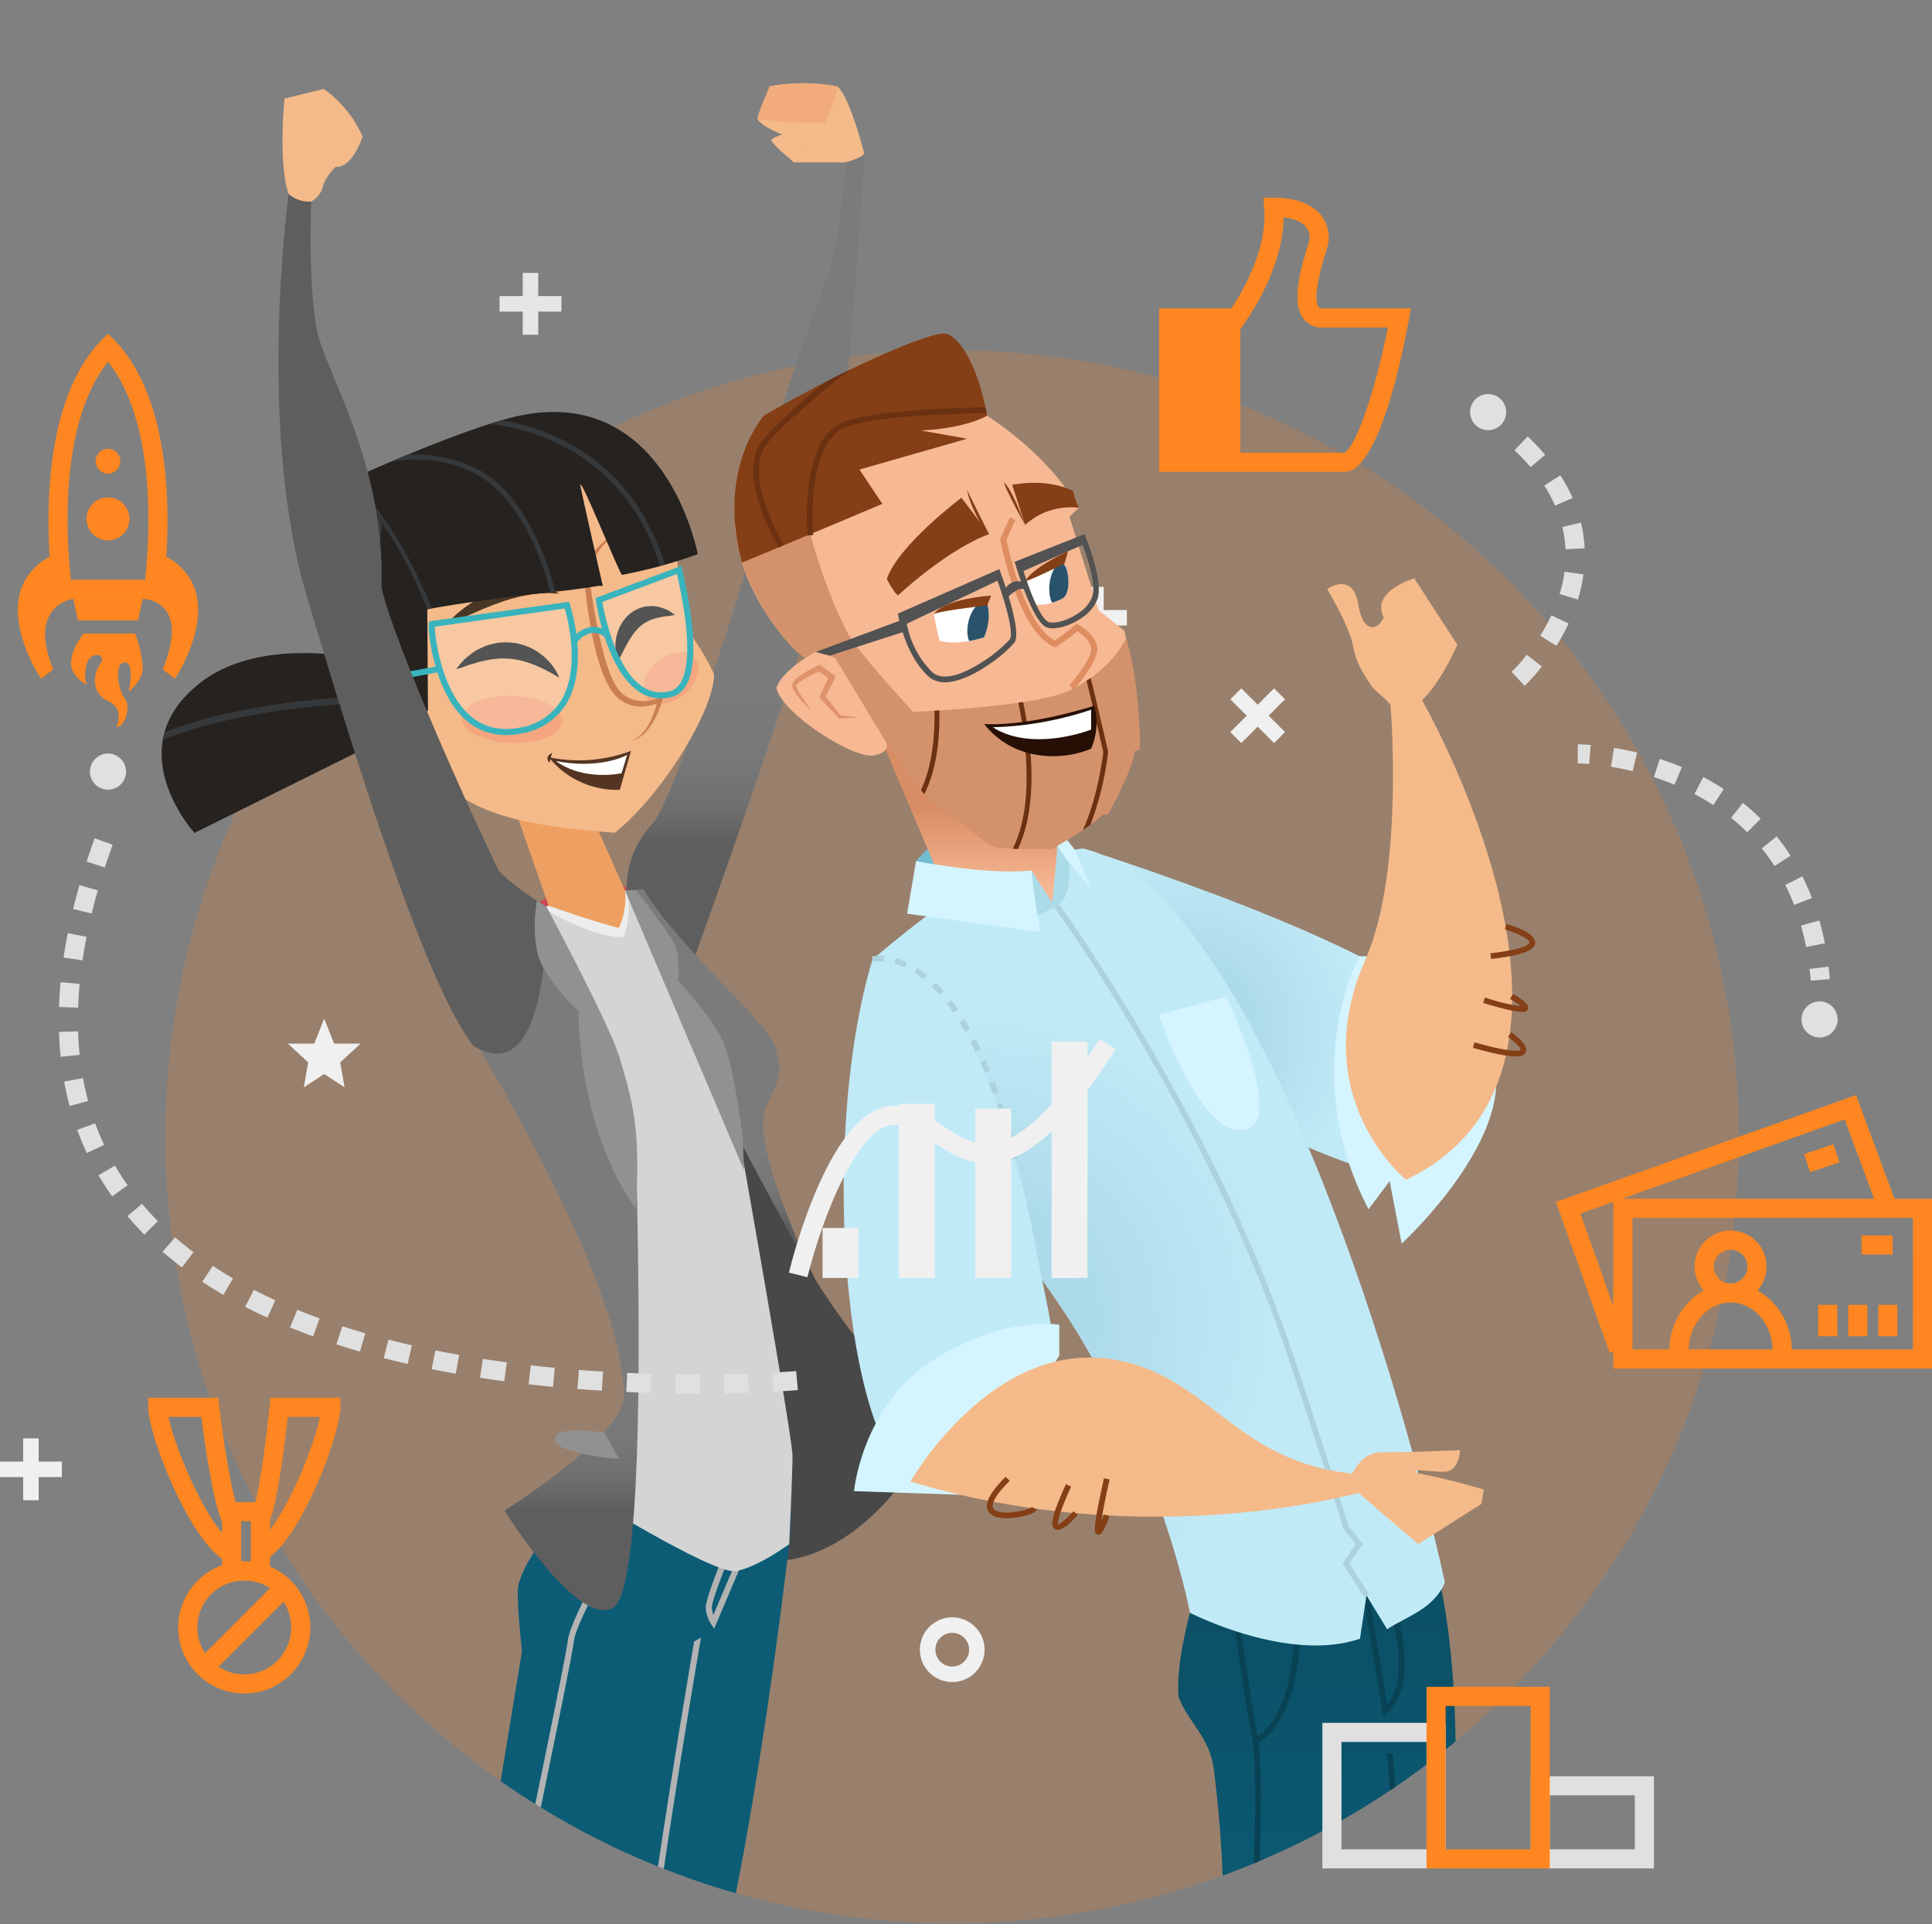 <?xml version="1.0" encoding="UTF-8"?>
<svg xmlns="http://www.w3.org/2000/svg" xmlns:xlink="http://www.w3.org/1999/xlink" width="731.26" height="728.33" viewBox="0 0 731.26 728.33">
  <rect x="0" y="0" width="731.26" height="728.33" fill="#808080" stroke="none"/>
  <defs>
    <clipPath id="c">
      <path fill="none" d="M439.745 163.5c1.852-28.151 1.246-137.718-120.918-134.566-140.132 3.619-184.554-14.289-214.152 33.22-25.826 41.455-62.325 266.856 5.225 334.8A297.838 297.838 0 1 0 439.745 163.5z" transform="translate(-71.349 -28.504)"></path>
    </clipPath>
    <linearGradient id="a" x1="-66.53" x2="-66.53" y1=".86" y2=".67" gradientUnits="objectBoundingBox">
      <stop offset="0" stop-color="#5e5e5e"></stop>
      <stop offset=".04" stop-color="#616161"></stop>
      <stop offset=".27" stop-color="#707070"></stop>
      <stop offset=".55" stop-color="#787878"></stop>
      <stop offset="1" stop-color="#7b7b7b"></stop>
    </linearGradient>
    <linearGradient id="d" x1="-45.94" x2="-46.14" y1=".83" y2=".34" gradientUnits="objectBoundingBox">
      <stop offset="0" stop-color="#0c5c76"></stop>
      <stop offset="1" stop-color="#004459"></stop>
    </linearGradient>
    <linearGradient id="e" x1="-22.71" x2="-22.99" y1=".68" y2=".15" gradientUnits="objectBoundingBox">
      <stop offset="0" stop-color="#0c5c76"></stop>
      <stop offset="1" stop-color="#00465c"></stop>
    </linearGradient>
    <linearGradient id="f" x1="-83.68" x2="-83.68" y1=".86" y2=".67" xlink:href="#a"></linearGradient>
    <linearGradient id="g" x1="-81.02" x2="-81.02" y1=".86" y2=".67" xlink:href="#a"></linearGradient>
    <linearGradient id="h" x1="41.68" x2="41.68" y1="14.19" y2="13.63" gradientUnits="objectBoundingBox">
      <stop offset="0" stop-color="#f5ba89"></stop>
      <stop offset="1" stop-color="#eda061"></stop>
    </linearGradient>
    <linearGradient id="i" x1="-56.26" x2="-56.97" y1=".39" y2="1.02" xlink:href="#a"></linearGradient>
    <linearGradient id="j" x1="-218.44" x2="-218.46" y1=".76" y2=".19" gradientUnits="objectBoundingBox">
      <stop offset="0" stop-color="#f5ba89"></stop>
      <stop offset="1" stop-color="#ffca9e"></stop>
    </linearGradient>
    <radialGradient id="b" cx=".25" cy=".55" r=".54" gradientTransform="matrix(.836 0 0 1 .082 0)">
      <stop offset="0" stop-color="#a8d7e6"></stop>
      <stop offset=".4" stop-color="#aedbea"></stop>
      <stop offset=".94" stop-color="#bfe8f5"></stop>
      <stop offset="1" stop-color="#c1eaf7"></stop>
    </radialGradient>
    <linearGradient id="k" x1=".5" x2=".5" y1=".38" y2="-.01" gradientUnits="objectBoundingBox">
      <stop offset="0" stop-color="#0c5c76"></stop>
      <stop offset="1" stop-color="#0a4c61"></stop>
    </linearGradient>
    <radialGradient id="l" cx=".27" cy=".58" r=".38" gradientTransform="matrix(1.393 0 0 1 -.196 0)" xlink:href="#b"></radialGradient>
    <linearGradient id="m" x1=".5" x2=".5" y1=".88" y2=".57" gradientUnits="objectBoundingBox">
      <stop offset="0" stop-color="#f7b894"></stop>
      <stop offset="1" stop-color="#d98d64"></stop>
    </linearGradient>
    <clipPath id="n">
      <path fill="#fff" d="M269.912 155.03s-14.5-.223-19.827 3.724a82.527 82.527 0 0 0 2.107 10.146s5.655 2.2 16.8-1.233a22.21 22.21 0 0 0 1.828-7.981c-.187-5.252-.908-4.656-.908-4.656z" transform="translate(-250.085 -155.01)"></path>
    </clipPath>
    <clipPath id="o">
      <path fill="none" d="M282.994 146.334l-13.83 7.134s2.75 6.833 3.809 8.9a20.454 20.454 0 0 0 10.717-2.651s2.16-1.456 1.839-6.952c-.32-5.73-2.535-6.431-2.535-6.431z" transform="translate(-269.164 -146.334)"></path>
    </clipPath>
    <linearGradient id="p" x1="-100.29" x2="-100.29" y1="44.47" y2="44.89" gradientUnits="objectBoundingBox">
      <stop offset="0" stop-color="#d4926c"></stop>
      <stop offset="1" stop-color="#853f16"></stop>
    </linearGradient>
  </defs>
  <path fill="#e6e6e6" d="M212.498 112.084h-8.78v-8.774h-5.863v8.774h-8.776v5.865h8.776v8.78h5.863v-8.78h8.78z"></path>
  <path fill="#ff8620" d="M62.599 430.352a297.776 297.776 0 1 0 68.31-189.806 297.769 297.769 0 0 0-68.31 189.806z" opacity=".2"></path>
  <path fill="none" d="M360.08 132.318a296.648 296.648 0 0 0-137.542 33.6c-.717-3.932-1.211-6.724-1.211-6.9 0-.635.96-7.988 1.408-8.143s-16.58-19.965-16.58-19.965l-8.625-4.633-.641-2.875-23.639-1.117s.641-.162-2.3-1.119c-10.29 6.073-24.688 36.1-25.2 36.578s1.343 6.867 1.343 6.867L140 179.788l2.27-.964-1.7 25.226c-2.289-.044-5.66.21-6.737 2.008-1.435 4.725-.591 26.036-.351 26.756a15.525 15.525 0 0 0 2.488 1.14 296.753 296.753 0 0 0-73.766 190.61 271.787 271.787 0 0 0-10.431 41.811c-.009.053-.02.1-.028.15a304.213 304.213 0 0 0-1.631 10.808c.164.937.385 1.867.591 2.8-2.478 1.193-3.9 1.977-3.9 1.977l8.516 15.77h2.593a745.532 745.532 0 0 0 12.852 17.423 37.269 37.269 0 0 0-1.414 1.451l1.431 1.281c.023-.028.445-.48 1.161-1.188 1.62 2.12 3.3 4.29 5.019 6.461.021.069.041.132.064.194a16.738 16.738 0 0 0-1.288 1.749l1.643.988c.007-.011.153-.224.365-.517 48.692 144.055 198.04 228.338 346.527 195.56s248.474-172.1 232-323.268-144.136-265.675-296.193-265.696z"></path>
  <path fill="#e0e0e0" d="M692.381 391.664a6.83 6.83 0 1 0-9.435-2.072 6.83 6.83 0 0 0 9.435 2.072zm-125.439-229.91a6.83 6.83 0 1 0-9.435-2.072 6.83 6.83 0 0 0 9.435 2.072zm34.555 127.469c-2.7-.221-4.282-.226-4.3-.226v-7.229c.074 0 1.862 0 4.883.251zm82.117 69.263a102.65 102.65 0 0 0-1.929-8.088l6.954-1.971a108.882 108.882 0 0 1 2.07 8.665zm-4.546-15.943c-1-2.6-2.125-5.137-3.339-7.55l6.456-3.251a91.815 91.815 0 0 1 3.629 8.2zm-7.42-14.7a76.392 76.392 0 0 0-4.813-6.666l5.623-4.543a83.919 83.919 0 0 1 5.272 7.3zm-10.321-12.77a78.09 78.09 0 0 0-6.14-5.485l4.525-5.637a84.94 84.94 0 0 1 6.712 6zm-12.828-10.321a88.487 88.487 0 0 0-7.157-4.173l3.35-6.407a95.851 95.851 0 0 1 7.739 4.514zm-14.685-7.692a102.506 102.506 0 0 0-7.819-2.882l2.227-6.878c2.845.921 5.662 1.959 8.369 3.085zm-15.86-5.148c-2.7-.652-5.457-1.211-8.2-1.661l1.172-7.134a120.66 120.66 0 0 1 8.722 1.767zm67.416 79.325q-.188-2.265-.45-4.449l7.18-.854q.272 2.31.475 4.707zM42.514 285.464a6.831 6.831 0 1 1-8.27 4.99 6.831 6.831 0 0 1 8.27-4.99z"></path>
  <path fill="#f0f0f0" d="M360.417 636.738a12.243 12.243 0 1 1 12.245-12.244 12.243 12.243 0 0 1-12.245 12.244zm0-18.623a6.379 6.379 0 1 0 6.382 6.38 6.379 6.379 0 0 0-6.382-6.38zm-337-64.834h-8.778v-8.776H8.776v8.776H0v5.865h8.776v8.778h5.863v-8.778h8.778zm462.969-276.152l-6.208-6.208 6.2-6.2-4.146-4.146-6.2 6.2-6.2-6.2-4.148 4.146 6.206 6.206-6.21 6.206 4.148 4.146 6.208-6.206 6.206 6.206zm-59.859-46.214h-8.778v-8.774h-5.865v8.774h-8.774v5.866h8.774v8.778h5.865v-8.778h8.778z"></path>
  <path fill="#ff8620" d="M40.874 136.922c18.507 23.242 15.794 66.642 14.05 82.557h-28.1c-1.745-15.92-4.458-59.32 14.05-82.557zm0-10.518c-32.261 28.916-20.4 100.3-20.4 100.3h40.807s11.854-71.383-20.407-100.3z"></path>
  <path fill="#ff8620" d="M15.533 256.976s-22.564-33.452 4.684-47c5.519 13.565 7.5 16.728 7.5 16.728s-17.566 2.113-7.566 26.654zm50.681 0s22.565-33.452-4.682-47c-5.521 13.565-7.5 16.728-7.5 16.728s18.466 0 7.561 26.65z"></path>
  <path fill="#ff8620" d="M52.227 234.839h-22.7l-1.817-8.131h26.326zm-20.539 4.977h19.428a45.057 45.057 0 0 1 2.919 12.8c0 5.272-5.33 9.186-5.33 9.186s2.561-10.993-1.505-10.993-2.561 10.241 0 13.556 0 10.844-3.163 10.844c0 0 3.313-6.926-3.013-9.788s-6.022-9.793-3.161-14.009-3.766-5.118-5.122.152.3 7.681.3 7.681-6.477-3.011-6.175-8.585 4.822-10.844 4.822-10.844z"></path>
  <circle cx="8.13" cy="8.13" r="8.13" fill="#ff8620" transform="translate(32.741 188.303)"></circle>
  <circle cx="4.67" cy="4.67" r="4.67" fill="#ff8620" transform="translate(36.206 169.928)"></circle>
  <g clip-path="url(#c)" transform="translate(30.506)">
    <path fill="#f5ba89" d="M16.196 795.263l-21.839 6.212v1.881h20.632z"></path>
    <path fill="#cc4a58" d="M210.294 337.154a42.328 42.328 0 0 0-15.471-3.178c-7.324.285-21.4 7.422-21.4 7.617s2.021 3.085 2.021 3.085z"></path>
    <path fill="url(#a)" d="M211.331 365.092S249.27 260.217 258.8 222.818s16.876-162.1 16.876-162.1h-6.6s-2.468 33.537-7.332 46.575c-8.775 23.48-23.233 61.274-25.676 90.585-.914 10.968-32.556 108.235-40.71 116.618a35.657 35.657 0 0 0-9.612 26.268z" transform="translate(20.961 -2.498)"></path>
    <path fill="#484848" d="M278.132 484.453s16.442 27.077 35.249 43.592c8.32 7.3 7.992 15.059 4.882 21.2-10.943 21.641-36.379 45.069-61.211 41.2-7.713-55.35-30.854-216.566-30.854-216.566z"></path>
    <path fill="url(#d)" d="M274.049 334.111s4.709 12.521 2.365 32.217c-5.538 46.443-17.434 134.129-34.289 191.938-1.5 5.126-7.921 16.16-9.262 20.74C202.4 683.332 157.25 772.172 157.25 772.172l-7.688-5.515s9.785-105.154 22.121-136a160.182 160.182 0 0 1 31.931-50.114l9.2-205.759z" transform="translate(-8.208 218.207)"></path>
    <path fill="#b3b3b3" d="M142.454 985.207l-2.2-.681c1.849-5.973 45.5-146.2 65.785-178.06 5.948-70.992 28.055-195.855 28.277-197.109l2.273.408c-.222 1.249-22.369 126.337-28.271 197.181l-.18.527c-20.047 31.112-65.229 176.272-65.684 177.734z"></path>
    <path fill="url(#e)" d="M263.983 335.519s-33.766 35.608-34.007 49.014c-.134 7.921 1.6 22.955 1.6 22.955l-21.87 133.338c.014 0-25.219-6.052-44.206.066-23.908 7.7-85.69 36.991-85.69 36.991l.339 7.825c-.01 0 127.511 2.415 163.485-19.172 14.4-50.384 52.295-152.727 52.482-162.38 0 0 10.526-5.666 11.571-7.191 11.525-16.925 22.093-59.776 22.093-59.776s-23.637-7.457-65.797-1.67z" transform="translate(-64.518 217.567)"></path>
    <path fill="#b3b3b3" d="M239.802 616.563l-1.186-1.783a13.08 13.08 0 0 1-1.991-6.227c-.1-3.244 5.934-17.907 6.626-19.576l2.132.894c-2.534 6.1-6.513 16.536-6.445 18.607a9.338 9.338 0 0 0 .568 2.861l8.362-19.72 2.122.9zM16.083 802.524l-.9-2.118c41.139-17.549 129.449-29.79 138.871-31.054 2.4-11.426 29.457-140 30.293-148 .9-8.633 17.833-37.054 18.549-38.256l1.987 1.18c-.18.288-17.384 29.182-18.239 37.324-.886 8.436-29.291 143.287-30.5 149.022l-.17.8-.808.107c-.957.116-96.099 12.659-139.083 30.995z"></path>
    <path fill="#d4d4d4" d="M268.205 584.534s-11.673 8.659-20.152 10.2-60.071-30.67-60.071-30.67a51.321 51.321 0 0 0 19.506-43.626c-1.546-29.064-62.773-142.23-62.773-142.23l10.115-27.033a145.484 145.484 0 0 1 22.99-8.42c14.2-3.827 31.027-6.01 35.524-5.6 21.6 45.5 40.876 67.861 40.876 67.861l-3.858 31.626s19.093 107.473 19.093 114.494-1.25 33.398-1.25 33.398z"></path>
    <path fill="#ededed" d="M207.449 337.129s.868 10.632-1.927 17.568c-10.8.875-30.653-10.983-30.653-10.983l2.287-.857 25.38 7.024 3.512-12.772z"></path>
    <path fill="url(#f)" d="M192.087 214.77l-6.364.374c7.063 19.237 30.756 66.051 32.859 73.414 3.085 10.8 38.567 74.03 38.567 74.03s-25.132-51.027-18.8-65.151c5.913-13.2 6.248-12.21 3.929-22.107s-36.306-37.42-50.191-60.56z" transform="translate(20.983 121.865)"></path>
    <path fill="url(#g)" d="M185.446 218.407s33.509 60.778 34.021 91.893 4.543 165.919-8.779 173.574-41.01-36.834-41.01-36.834 45.168-28.38 45.168-43.426c0-46.143-62.726-143.6-65.813-151.237s4.89-23.746 4.89-23.746z" transform="translate(-9.207 124.802)"></path>
    <path fill="url(#h)" d="M159.826 191.858l17.254 49.314s16.491 5.907 26.59 8.414a26.681 26.681 0 0 0 2.3-14.162l-20.279-45.653z" transform="translate(.077 101.684)"></path>
    <path fill="#26221f" d="M116.883 251.679s-44.926-13.452-71.078 6.409c-32.414 24.6-2.707 57.217-2.707 57.217l70.462-34.97z"></path>
    <path fill="#36393b" d="M115.239 265.806l.292-2.431c-18.209.333-55.294 2.522-83.758 13.838-.267.964-.486 1.93-.656 2.89 28.002-11.483 65.666-13.854 84.122-14.297z"></path>
    <path fill="#f5ba89" d="M222.381 190.063l4.19 27.382 4.6 23.137a88.057 88.057 0 0 1 8.616 14.685c-.049 13.7-19.682 45.653-37.579 59.99-31.126-2.572-59.923-5.929-72.275-28.834a51.156 51.156 0 0 1-5.4-20.926l-22.879-12.87s-5.958-46.82 6.149-63.037c29.815-39.933 113.326-33.62 114.578.473z"></path>
    <path fill="#292929" d="M181.125 256.511s-.618-.389-1.691-.995a82.126 82.126 0 0 0-4.313-2.315c-.886-.448-1.853-.862-2.87-1.28-.981-.48-2.1-.759-3.159-1.2-1.13-.258-2.227-.706-3.4-.857l-1.74-.339-1.779-.16a33.609 33.609 0 0 0-3.544-.085c-1.186.123-2.354.244-3.488.357-1.122.252-2.234.5-3.314.694-1.073.23-2.058.612-3.025.86a23.192 23.192 0 0 0-2.627.82c-.766.3-1.475.521-2.06.722-1.175.376-1.905.558-1.905.558s.406-.59 1.2-1.565a19.052 19.052 0 0 1 3.729-3.668 24.522 24.522 0 0 1 2.932-2.033c1.144-.555 2.368-1.16 3.682-1.682a38.527 38.527 0 0 1 4.3-1.013 23.5 23.5 0 0 1 4.6-.107l2.305.274c.763.134 1.486.388 2.217.577a21.807 21.807 0 0 1 4.088 1.644 24.438 24.438 0 0 1 3.378 2.243 22.158 22.158 0 0 1 5.68 6.723 10.575 10.575 0 0 1 .8 1.826zm22.276-6.177a14 14 0 0 1-.985-5.524 16.784 16.784 0 0 1 .967-5.779 15.566 15.566 0 0 1 1.468-3.143 15.026 15.026 0 0 1 2.344-2.9 11.954 11.954 0 0 1 3.142-2.193 11.394 11.394 0 0 1 3.5-1.174 12.723 12.723 0 0 1 3.322-.119 9.616 9.616 0 0 1 2.8.59 11.653 11.653 0 0 1 3.713 1.782 15.144 15.144 0 0 1 1.242.91s-.586.135-1.532.282c-.473.063-1.038.163-1.659.2a18.408 18.408 0 0 0-2.026.351 13.778 13.778 0 0 0-2.21.514 16.2 16.2 0 0 0-2.2.775 11.407 11.407 0 0 0-2.023 1.1 9.559 9.559 0 0 0-1.825 1.453 17.921 17.921 0 0 0-1.663 1.794c-.48.694-1.034 1.337-1.458 2.083-.957 1.418-1.715 2.93-2.471 4.253-1.358 2.698-2.446 4.745-2.446 4.745z"></path>
    <path fill="#f5a67f" d="M182.291 272.963c-.162 4.935-8.81 8.63-19.315 8.283s-18.878-4.621-18.713-9.55 8.8-8.634 19.313-8.283 18.886 4.627 18.715 9.55zm50.126-23.928c2.852 3.391 1.112 9.547-3.876 13.738s-11.348 4.854-14.2 1.471-1.1-9.553 3.886-13.743 11.34-4.855 14.19-1.466z"></path>
    <path fill="#4a3726" d="M138.319 236.734a31.736 31.736 0 0 1 5.2-5.277 44.671 44.671 0 0 1 6.238-4.329 37.068 37.068 0 0 1 3.819-2c1.324-.643 2.75-1.136 4.144-1.7 1.426-.486 2.909-.825 4.335-1.23a46.587 46.587 0 0 1 4.342-.656 30.99 30.99 0 0 1 4.126-.075 29.827 29.827 0 0 1 3.66.448c1.115.27 2.121.559 3 .825a14.2 14.2 0 0 1 2.174.972c1.168.612 1.793.982 1.793.982s-.773 0-2.04-.066c-.639-.012-1.377-.135-2.242-.1-.879.047-1.846.1-2.877.1-1.034.066-2.164.288-3.325.373-1.168.117-2.39.492-3.65.662-1.257.245-2.52.71-3.844.97-1.288.418-2.616.787-3.908 1.271s-2.633.856-3.893 1.418c-1.264.527-2.552.969-3.749 1.518-2.436 1.067-4.715 2.058-6.663 2.911a441.783 441.783 0 0 1-6.64 2.983z"></path>
    <path fill="#c97f53" d="M208.393 280.489l1.133-.515a6.042 6.042 0 0 0 1.048-.627 5.891 5.891 0 0 0 .957-.744 7.678 7.678 0 0 0 .882-.825 16.788 16.788 0 0 0 2.8-3.944 36.627 36.627 0 0 0 3.293-9.073l1.175.92a17.425 17.425 0 0 1-4.08 1.386 16.741 16.741 0 0 1-4.313.373 12.936 12.936 0 0 1-8.041-3.345l-.819-.749-.706-.882a12.625 12.625 0 0 1-1.221-1.682 28.025 28.025 0 0 1-2-3.852 40.329 40.329 0 0 1-1.528-3.885c-.508-1.3-.84-2.629-1.267-3.95s-.681-2.657-1.031-3.991c-.328-1.33-.579-2.675-.875-4.015a208.518 208.518 0 0 1-1.454-8.072c-.89-5.4-1.483-10.821-1.86-16.273l-.014-.194.039-.116a26.439 26.439 0 0 1 2.291-5.114 23.121 23.121 0 0 1 3.293-4.448 20.473 20.473 0 0 1 4.229-3.52 15.8 15.8 0 0 1 2.414-1.3 24.614 24.614 0 0 1 2.552-.916 24.879 24.879 0 0 0-2.4 1.211 19.535 19.535 0 0 0-2.231 1.487 20.116 20.116 0 0 0-3.745 3.734 29.638 29.638 0 0 0-2.813 4.448 24.954 24.954 0 0 0-1.878 4.866l.028-.314a441.68 441.68 0 0 0 2.453 16.05 159.85 159.85 0 0 0 3.544 15.761c.385 1.277.692 2.588 1.151 3.837.431 1.255.847 2.522 1.391 3.72a26.4 26.4 0 0 0 1.67 3.42 10.3 10.3 0 0 0 1.137 1.628l.544.728.678.643a11.5 11.5 0 0 0 6.64 2.986 15.906 15.906 0 0 0 7.483-1.151l1.627-.672-.441 1.6a32.118 32.118 0 0 1-4.065 9.224 18.072 18.072 0 0 1-3.269 3.831 8.827 8.827 0 0 1-1 .775 5.265 5.265 0 0 1-1.08.652 6.941 6.941 0 0 1-1.14.521z"></path>
    <path fill="#26221f" d="M131.477 269.101l-.251-38.444s11.515-2.306 35.991-5.281c8.616-1.051 17.836-1.76 28.9-3.6.487-.081 1.578.236 1.472-.245-1.7-7.429-8.281-36.311-8.4-37.735-.349-4.32 14.995 33.957 15.768 33.817a181.57 181.57 0 0 0 28.659-7.847c-4.1-18.792-21.677-65.2-72.362-51.224-23.087 6.378-60.3 23.479-60.3 23.479l-8.671 69.866 20.422 30.476s10.988-11.717 18.772-13.262z"></path>
    <path fill="#f5ba89" d="M123.279 256.627s-18.829-2.451-15.024 16.712 22.868 10.243 22.868 10.243z"></path>
    <path fill="#39b4bd" d="M120.186 257.307a1.155 1.155 0 0 1-.214-2.29l15.291-2.861a1.156 1.156 0 1 1 .431 2.272l-15.289 2.861a.909.909 0 0 1-.22.018zm67.524-13.696l-1.853-1.378a10.831 10.831 0 0 1 7.635-4.973 9.519 9.519 0 0 1 6.71 2.413l-1.6 1.656a7.167 7.167 0 0 0-4.942-1.773 8.732 8.732 0 0 0-5.948 4.054z"></path>
    <path fill="#fff" d="M196.186 227.14s5.913 40.979 27.183 35.617c14.37-3.632 3.3-46.089 3.156-47z" opacity=".2"></path>
    <path fill="#39b4bd" d="M219.63 264.391c-19.012-.007-24.366-35.567-24.589-37.089l-.127-.916 32.535-12.21.356 2c3.879 16.436 8.5 44.5-4.151 47.7a16.529 16.529 0 0 1-4.024.518zm-22.15-36.5c.957 5.515 6.693 34.186 22.15 34.189a14.123 14.123 0 0 0 3.463-.452c7.66-1.929 8.623-18.485 2.605-44.338z"></path>
    <path fill="#543523" d="M177.217 286.667a56.293 56.293 0 0 0 31.116-2.413l-4.239 14.729a33.021 33.021 0 0 1-26.877-12.316z"></path>
    <path fill="#fff" d="M206.871 285.78l-2.107 6.924s-14.169 3.191-24.871-4.618c13.302 2.608 22.922-.191 26.978-2.306z"></path>
    <path fill="#543523" d="M178.448 285.011l-.971 3.755s-2.301-2.06.971-3.755z"></path>
    <path fill="#fff" d="M132.91 236.242l51.173-7.163s13.593 41.277-17.54 47.457-33.633-40.294-33.633-40.294z" opacity=".2"></path>
    <path fill="#39b4bd" d="M160.997 278.259c-22.483 0-27.823-28.385-28.924-37.082-.72-5.725-.321-5.832.551-6.055l52.257-7.325.3.92c.3.922 7.36 22.8-1.137 37.362a24.43 24.43 0 0 1-17.265 11.59 29.951 29.951 0 0 1-5.778.59zm-26.966-41.01c.177 4.047 2.27 21.521 11.224 31.5 5.469 6.1 12.575 8.345 21.061 6.663a22.232 22.232 0 0 0 15.729-10.5c7.038-12.06 2.443-30.287 1.218-34.56z"></path>
    <path fill="#36393b" d="M112.638 195.792l-9.712 71.99s1.788 2.927 2.353 3.1l8.982-72.763a171.569 171.569 0 0 1 16.966 32.54l1.708-.311c-13.061-32.3-28.133-46.874-30.953-48.794-.663.3-1.03.474-1.03.474l-.125 1.041c1.238.855 5.78 4.283 11.811 12.723zm38.61-17.633a51.706 51.706 0 0 0-27.6-5.986c-1.978.825-3.9 1.632-5.713 2.391 8.952-1.183 21.167-1 32.386 5.252 12.753 7.109 22.648 25.11 27.483 44.376.625-.063 1.151-.273 1.786-.349-4.96-19.934-15.06-38.284-28.342-45.684zm69.881 35.444c-11.581-37.386-40.565-51.206-61.917-54.481-1.419.417-2.884.875-4.381 1.346 21.1 2.332 52.415 14.827 64.469 53.666.596-.173 1.204-.347 1.829-.531z"></path>
    <path fill="url(#i)" d="M214.136 340.368s-12.27-7.362-17.9-13.537c-7.737-15.425-39.324-84.715-44.449-107.309 1.637-47.52-21.874-82.177-24.656-98.422-3.338-19.538-1.848-49.8-1.848-49.8l-8.226-3.972S104 157.282 123.536 222.957s45.484 148.078 63.12 170.185c29.688 17.847 27.48-52.774 27.48-52.774z" transform="translate(-37.896 2.841)"></path>
    <path fill="#919191" d="M210.289 337.154s12.612 15.947 14.666 20.574 1.235 13.619 1.235 13.619 12.619 13.3 17.017 23.077 7.522 37.4 7.522 37.4l.342 11.113-45.03-105.829zm-37.576 3.821s-2.835 15.011 1.991 24.523a65.042 65.042 0 0 0 13.756 17.164s-.769 42.943 21.592 74.814c2.316-31.372-1.977-42.871-5.747-56.141s-28.065-58.131-28.065-58.131zm31.176 211.343l-5.542-9.952s-18.493-3.224-18.878 2.36c-.389 5.6 24.42 7.592 24.42 7.592z"></path>
    <path fill="#0a4a5e" d="M13.545 804.259l8.1 2.223-.343-15.847-7.422 4.238z"></path>
    <path fill="#f5ba89" d="M256.257 44.942c1.3 3.429 12.859 7.285 12.859 7.285l20.053 9.255s5.641-1.233 7.469-3.266c0 0-5.369-21.107-9.961-25.274-.032-.025-.067-.025-.1-.057a1.47 1.47 0 0 0-.251-.222h-.056a71.661 71.661 0 0 0-25.387 0s-4.626 10.431-4.626 12.279z"></path>
    <path fill="url(#j)" d="M243.752 68.661h-19.146s-7.745-6.4-8.616-8.358c.9-2.058 15.429-5.4 15.429-5.4s5.909 3.73-2.961 6.937c1.61 0 4.635-.634 7.293.615a28.132 28.132 0 0 1 8 6.2z" transform="translate(45.417 -7.189)"></path>
    <path fill="#f2ab7b" d="M256.257 44.942a123.382 123.382 0 0 0 25.447 1.55c1.3-1.455 4.973-13.547 4.973-13.547-.032-.025-.067-.025-.1-.057a1.1 1.1 0 0 0-.307-.222 71.66 71.66 0 0 0-25.387 0s-4.626 10.428-4.626 12.276z"></path>
    <path fill="#f5ba89" d="M87.294 76.299a9.161 9.161 0 0 0 4.392-5.571c.685-3.6 4.967-7.639 4.967-7.639s5.619 1.386 10.071-11.451a44.055 44.055 0 0 0-14.691-17.986L77.18 37.328s-2.435 24.223 1.5 36.038a11.636 11.636 0 0 0 8.612 2.936z"></path>
    <path fill="#73bcd1" d="M316.222 325.973a55.779 55.779 0 0 1 28.412-17.616c16.565 5.415 3.022 19.516 3.022 19.516s-17.079 4.333-31.434-1.9z"></path>
    <path fill="url(#b)" d="M282.366 206.221s121.926 37.945 140.734 66.123-3.583 57.1-12.263 59.623-82.703-22.767-111.803-58.177-16.668-67.569-16.668-67.569z" transform="translate(96.871 114.964)"></path>
    <path fill="#d4f5ff" d="M483.984 361.946s-23.6 43.787 3.5 95.814l7.99-10.657 4.554 23.674s34.222-31.451 35.764-59.46c1.272-22.999-14.789-48.912-51.808-49.371z"></path>
    <path fill="url(#k)" d="M305.68 382.537s-5.411 19.583-4.335 31.786c3.727 9.951 11.828 15.14 13.4 27.627 5.274 42.032 6.082 91.074-5.708 154.477-14.525 78.127-2.485 120.225-2.1 191.2h39.245c3.364-8.975 2.9-54.562 15.245-110.177 8.087-36.438 28.745-75.045 34.916-117.922 11.719-81.436 15.86-164.8-3.226-213.291-40.333 12.507-87.437 36.3-87.437 36.3z" transform="translate(114.209 227.992)"></path>
    <path fill="#094254" d="M443.913 660.603l-.275-1.424c-3.075-16.056-7.409-47.03-7.452-47.338l2.146-.3c.042.3 4.109 29.387 7.155 45.744 14.2-9.095 14.169-41.637 14.169-41.979l2.171-.006c.014 1.472.039 36.138-16.629 44.65zm27.817 174.301l-2.093-.571c1.338-4.882 2.757-9.907 4.215-15.071 12.019-42.616 26.97-95.639 20.545-155.425l2.16-.238c6.467 60.207-8.553 113.459-20.623 156.248a1924.498 1924.498 0 0 0-4.204 15.057zm21.335-185.125l-8.064-48.746 9.253-3.09.378.944c.593 1.487 14.4 36.577-.1 49.577zm-5.618-47.278l7.079 42.839c9.827-11.872.473-39.225-1.543-44.684z"></path>
    <path fill="url(#l)" d="M357.348 495.565s-13.555-73.675-63.774-136.093C261.089 319.108 256.8 290.211 237.2 248.2c39.863-33.669 54.444-38.5 79.492-41.976 62.15 13.505 118.146 190.907 137.154 277.853-4.25 10.093-14.4 12.79-21.871 17.709l-7.813-12.806-2.471 16.415c-27.175 9.294-64.343-9.83-64.343-9.83z" transform="translate(62.542 114.964)"></path>
    <path fill="#add2de" d="M485.796 604.521l-8.157-12.734 5-7.247-4.739-5.959c-.092-.314-9.668-31.495-20.71-64.354-30.6-91.033-88.017-169.894-88.6-170.675l-1.634-1.484 1.472-1.59 1.772 1.638c.72.941 58.327 80.068 89.04 171.425 10.59 31.5 19.827 61.464 20.671 64.206l5.422 6.686-5.1 7.4 7.384 11.52z"></path>
    <path fill="#c1eaf7" d="M299.745 363.16c-20.925 69.3-10.621 193.966 20.812 200.48 24.737 5.113 46-13.142 48.052-48.069.558-9.456-4.677-29.634-6.527-40.329-8.67-50.168-31.109-113.101-62.337-112.082z"></path>
    <path fill="#d4f5ff" d="M370.444 513.067v-11.588s-21.606-3.608-48.218 13.741-29.492 49.261-29.492 49.261l46.523 1.585z"></path>
    <path fill="#f5ba89" d="M314.1 560.841s30.674-53.945 76.862-46.19c36.354 6.093 45.521 38.723 90.929 43.237l2.1 7.135s-79.446 23.089-169.891-4.182z"></path>
    <path fill="#5e2408" d="M380.303 270.401v.021a37.767 37.767 0 0 1-23.586 1.672c3.187-1.303 15.76-5.968 23.586-1.693z"></path>
    <path fill="#f5ba89" d="M501.686 446.621s-38.47-31.184-15.346-83.469c14.873-33.653 9.433-96.652 9.433-96.652l11.221-2.814s81.878 141.078-5.308 182.935z"></path>
    <path fill="#f5ba89" d="M494.904 265.801c-4.444-5.041-12.06-6.836-6.184-22.344 2.2-5.813 1.9-5.763 4.557-9.625-5.291-9.96 11.507-14.911 11.507-14.911l16.3 25.126s-14.761 34.694-26.18 21.754z"></path>
    <path fill="#f5ba89" d="M489.157 260.267s-6.292-7.784-7.429-15.253c-1.137-7.486-9.9-22.03-9.9-22.03s9.792-7.034 11.839 6.121c1.793 11.532 8.188 9.4 10.341 3.488 6.805-4.447-4.851 27.674-4.851 27.674z"></path>
    <path fill="#094254" d="M424.477 1014.92l-2.16-.2c.448-5.094.064-17.016-.423-32.093-1.458-44.812-3.883-119.808 9.319-165 10.014-34.293 15.761-132.574 12.418-158.519l2.153-.275c3.353 26.089-2.414 124.915-12.492 159.4-13.106 44.862-10.678 119.636-9.234 164.323.512 15.747.876 27.131.419 32.364z"></path>
    <path fill="#f5ba89" d="M481.436 557.642s3.625-8.106 11.093-7.912 29.566-.778 29.566-.778-.074 6.4-4.267 7.925c-2.2.791-8.81-.452-11.995-.267-2.9.176 5.651 4.219 5.651 4.219s-26.41-1.325-30.048-3.187z"></path>
    <path fill="#f5ba89" d="M483.636 565.128l22.66 19.353 23.855-15.131 1-5.443s-41.45-12.753-49.714-6.265c2 6.813 2.199 7.486 2.199 7.486z"></path>
    <path fill="url(#m)" d="M235.224 181.79l32.566 76.915s22.34 8.938 34.723 3.52 6.986-21.547 6.986-21.547l-19.81-75.419z" transform="translate(60.945 81.897)"></path>
    <path fill="#d4f5ff" d="M370.126 321.38l12.354 15.154-6.181-14.926-10.593-13.251z"></path>
    <path fill="#f7b894" d="M316.163 143.439s41.105 14.4 61.681 48.79l-3.548 3.4 11.045 35.4 9.721 7.708s15.185 59.752-22.587 76.338-72.542-47.325-72.542-47.325l-28.994-21.211s-32.107-30.335-20.95-66.14 53.034-42.982 66.174-36.96z"></path>
    <path fill="#853f16" d="M343.881 202.199l-10.484-13.785s-23.954 17.989-28.242 30.757c2.7 5.324 4.218 6.225 4.218 6.225s18.508-17.359 34.508-23.197z"></path>
    <path fill="#de8d60" d="M375.981 260.943l-1.726-1.528c3.526-3.984 8.874-11.382 8.228-14.255-.7-3.068-3.83-5.352-5.231-6.237a63.934 63.934 0 0 1-7.868 5.832l-.519.329-.568-.26c-13.456-6.07-19.922-39.011-20.187-40.411l-.07-.357 3.685-8.182 2.107.95-3.389 7.5c.723 3.532 6.925 32.2 18.256 38.127a60.62 60.62 0 0 0 7.628-5.8l.6-.558.727.382c.24.135 5.955 3.185 7.078 8.172 1.122 4.963-7.737 15.152-8.751 16.296z"></path>
    <path fill="#fff" d="M342.854 228.652s-14.5-.223-19.827 3.724a82.527 82.527 0 0 0 2.107 10.146s5.655 2.2 16.8-1.233a22.21 22.21 0 0 0 1.828-7.981c-.187-5.252-.908-4.656-.908-4.656z"></path>
    <g clip-path="url(#n)" transform="translate(323.027 228.632)">
      <path fill="#29536b" d="M12.987 6.828c-1.045 4.625.1 8.832 2.548 9.39s5.288-2.758 6.333-7.4-.1-8.831-2.552-9.383-5.285 2.759-6.329 7.393z"></path>
    </g>
    <path fill="#fff" d="M371.337 212.953l-13.83 7.134s2.75 6.833 3.809 8.9a20.454 20.454 0 0 0 10.717-2.651s2.09-1.208 1.839-6.952-2.535-6.431-2.535-6.431z"></path>
    <g clip-path="url(#o)" transform="translate(357.507 212.953)">
      <path fill="#29536b" d="M9.23 8.019c-.54 4.719.893 8.756 3.195 9.022s3.717-3.466 4.26-8.179-.011-8.637-2.312-8.9S9.77 3.308 9.23 8.019z"></path>
    </g>
    <path fill="#d4926c" d="M250.327 212.998c1.959-1.854 5.157-9.374 8.157-11.8 4.889-3.95 10.254-2.925 16.266-5.563 2.231 13.117 13.491 44.295 20.025 50.412 0 0 1.846 6.043.819 18.526l-24.66-18.028a86.666 86.666 0 0 1-20.607-33.547z"></path>
    <path fill="url(#p)" d="M339.5 162.152s-4.716 11.887-21.694 19.978c-12.736 6.074-58.825 7.953-58.825 7.953s-13.23-14.183-20.381-23.42a43.812 43.812 0 0 1-9.28 2.893s23.668 42.506 37.914 56.009a50.075 50.075 0 0 0 7.635 4.732s10.83 8.963 13.968 10.582 19.425 1.047 19.425 1.047l3.131.1s14.875-8.276 19.04-12.887l2.323-.292s9.643-17.421 9.954-23.755l2.065-.722s.36-24.095-5.275-42.218z" transform="translate(56.177 79.388)"></path>
    <path fill="#f7b894" d="M285.495 248.944l-7.236-2.145s-12.384 6.346-14.932 13.638c2.386 10.067 29.63 27.011 36.809 25.556s4.652-5.189 4.652-5.189z"></path>
    <path fill="#de936b" d="M294.799 271.741c-2.506-.1-4.907.141-7.381.282l-.24.028-.2-.22c-2.308-2.478-4.677-4.913-6.943-7.435l-.424-.465.286-.614a290.49 290.49 0 0 1 3.53-7.4l.342 1.39-4.779-3.514 1.1.113c-1.73.81-3.491 1.648-5.168 2.576-.83.464-1.652.957-2.418 1.471a7.807 7.807 0 0 0-1.059.81c-.35.232-.526.693-.579.6a2.477 2.477 0 0 0 .272 1.148 9.2 9.2 0 0 0 .614 1.242c.462.835 1 1.644 1.514 2.463 1.052 1.638 2.227 3.206 3.375 4.822a57.205 57.205 0 0 1-4.137-4.241 22.471 22.471 0 0 1-1.846-2.362 12.362 12.362 0 0 1-.808-1.327 4.313 4.313 0 0 1-.529-1.654 2.913 2.913 0 0 1 .918-1.86 10.032 10.032 0 0 1 1.175-1.092 22.658 22.658 0 0 1 2.5-1.732 53.978 53.978 0 0 1 5.262-2.87l.575-.26.526.382 4.8 3.483.759.549-.417.837a302.181 302.181 0 0 1-3.749 7.3l-.138-1.083c2.157 2.617 4.211 5.308 6.322 7.972l-.441-.2c1.242.069 2.464.169 3.713.289l1.864.2c.602.099 1.202.244 1.809.372z"></path>
    <path fill="#853f16" d="M352.597 183.543l4.906 15.169a25.662 25.662 0 0 1 20.336-6.482 29.6 29.6 0 0 1-2.168-6.309s-8.421-5.042-23.074-2.378z"></path>
    <path fill="#853f16" d="M357.504 198.711s-4.818-13.537-8.038-16.116c1.091 3.799 8.038 16.116 8.038 16.116zM343.88 202.2c-.283-.37-8.352-16.693-8.352-16.693s.4 3.928 4.889 12.207a19.352 19.352 0 0 0 3.463 4.486zm28.524 11.125l1.341-4.608s-13.29 5.851-16.237 11.375c4.271-1.397 14.896-6.767 14.896-6.767zm-29.291 15.915l1.521-3.774s-17.279 1.085-21.606 6.911c5.128-1.605 20.085-3.137 20.085-3.137z"></path>
    <path fill="#6b3110" d="M387.094 284.637c-2.114-9.11-5.115-21.935-6.34-26.949.533-.348 1.073-.694 1.567-1.041.741 2.9 2.46 10.013 6.558 27.723l.021.3a115.169 115.169 0 0 1-6.7 27.567 92.274 92.274 0 0 1-2.856 1.985c5.618-12.149 7.556-27.894 7.75-29.585zm-63.909-15.595l1.846-.116c.2 8.379-.5 21.518-5.7 31.692-.42-.489-.854-1.007-1.281-1.521 4.62-9.648 5.295-22.044 5.135-30.055zm31.568 52.338c-.653-.016-1.3-.035-1.948-.066 8.532-16.834 4.709-42.876 2.142-55.293.607-.091 1.2-.179 1.8-.273a152.193 152.193 0 0 1 2.983 22.058c.778 13.806-.939 25.147-4.977 33.574z"></path>
    <path fill="#261005" d="M382.473 283.416v.025a37.8 37.8 0 0 1-23.586 1.666 31.239 31.239 0 0 1-16.89-11.031c17.713.948 41.687-6.936 41.687-6.936a24.674 24.674 0 0 1-1.211 16.276z"></path>
    <path fill="#fff" d="M382.48 268.667v7.52s-22.037 8.74-37.222-.879a127.859 127.859 0 0 0 37.222-6.641z"></path>
    <path fill="#525252" d="M311.186 234.54l-32.927 12.259 5.337 1.4 29.235-9.427z"></path>
    <path fill="#525252" d="M320.755 255.928c-8.525-7.987-11.147-22.2-11.257-22.8l-.152-.831 38.385-16.849.4 1.079c1.4 3.8 8.249 22.931 5.277 26.827a51.5 51.5 0 0 1-9.929 8.411c-5.891 3.987-16.675 9.821-22.724 4.163zm-8.041-19.809a34.989 34.989 0 0 0 9.52 18.221c5.143 4.81 15.718-1.459 20.028-4.37a49.93 49.93 0 0 0 9.421-7.932c1.447-1.9-.921-11.833-4.659-22.186zm53.215 1.474c-5.108-1.43-10.974-20.222-12.1-23.975l-.286-.948 26.446-10.472.4.995c.279.675 6.8 16.753 4.518 23.529a15.453 15.453 0 0 1-6.213 7.332c-4.379 2.954-9.623 4.405-12.765 3.539zm-9.026-21.427c2.718 8.8 6.805 18.55 9.608 19.341 2.488.687 7.2-.716 10.964-3.256a13.3 13.3 0 0 0 5.376-6.221c1.567-4.666-1.634-14.682-3.6-19.774z"></path>
    <path fill="#525252" d="M357.22 223.165l1.5-1.565a5.857 5.857 0 0 0-5.778-1.265 6.705 6.705 0 0 0-3.512 3.548l1.419 2.406a11.9 11.9 0 0 1 3.879-3.028c1.695-.739 2.458-.13 2.492-.096z"></path>
    <path fill="#853f16" d="M335.533 166.09l-40.731 11.664 8.669 12.988-26.209 11.037-1.041.408-.021.025-11.317 4.725-.974.393-13.572 5.659s-10.318-31.266 8.218-55.614a524.057 524.057 0 0 1 23.064-12.593q4.845-2.514 9.322-4.68c18-8.763 31.306-13.679 35.577-13.833 5.245-.172 12.291 10.619 15.87 27.485.17.718.3 1.434.431 2.174.106.48.194.95.282 1.446-9.711 5.207-25.062 5.572-25.062 5.572z"></path>
    <path fill="#6b3110" d="M266.189 206.139l-.957.615-.893.546a1.224 1.224 0 0 0-.081-.163c-1.518-2.472-16.929-28.4-5.4-41.443a204.352 204.352 0 0 1 23.11-21.094 427.093 427.093 0 0 1 9.326-4.694c-10.646 8.332-23.636 19.065-30.826 27.219-10.774 12.225 5.566 38.765 5.721 39.014z"></path>
    <path fill="#6b3110" d="M342.869 156.352c-16.11.3-47.159 1.537-55.048 6.218-12.616 7.551-10.773 36.244-10.515 39.629a2.593 2.593 0 0 1 .025.327l-1.062.087-.025.022-1.059.085c-.131-1.346-2.993-33.346 11.532-41.988 8.348-4.969 39.326-6.246 55.719-6.55.171.713.303 1.429.433 2.17z"></path>
    <path fill="#acdbe8" d="M359.912 329.491s7.5 12.063 7.787 11.777 2.025-21.081 2.025-21.081l4.37 6.73s1.744 12.474-4.628 15.994a91.217 91.217 0 0 1-11.108 5.28z"></path>
    <path fill="#d4f5ff" d="M312.83 345.873l3.392-19.9s27.66 5.48 43.689 3.519c1.288 13.01 3.339 23.313 3.339 23.313z"></path>
    <path fill="#add2de" d="M352.734 438.964a203.33 203.33 0 0 0-1.08-4.188l2.1-.555c.364 1.384.72 2.776 1.08 4.21zm-2.213-8.351c-.4-1.422-.794-2.8-1.193-4.151l2.079-.621c.4 1.371.8 2.761 1.2 4.185zm-2.457-8.283c-.441-1.4-.882-2.77-1.334-4.1l2.058-.684c.452 1.342.9 2.729 1.348 4.128zm-2.743-8.176c-.494-1.377-1-2.732-1.5-4.043l2.026-.769a213.603 213.603 0 0 1 1.511 4.081zm-3.075-8.044a188.108 188.108 0 0 0-1.684-3.962l1.987-.878a218.532 218.532 0 0 1 1.7 4.015zm-3.473-7.872a120.087 120.087 0 0 0-1.91-3.846l1.927-.995a115.48 115.48 0 0 1 1.938 3.915zm-3.946-7.626a93.736 93.736 0 0 0-2.181-3.686l1.843-1.148c.741 1.2 1.486 2.45 2.227 3.777zm-4.518-7.272a74.076 74.076 0 0 0-2.52-3.448l1.715-1.324a81.898 81.898 0 0 1 2.591 3.545zm-5.235-6.729a53.98 53.98 0 0 0-2.923-3.082l1.507-1.546c1 .969 2.016 2.03 3.043 3.2zm-6.085-5.883a36.981 36.981 0 0 0-3.413-2.457l1.168-1.829a39.543 39.543 0 0 1 3.6 2.6zm-7.074-4.49a26.6 26.6 0 0 0-3.89-1.461l.593-2.09a29.326 29.326 0 0 1 4.211 1.584zm-11.881-2.032l-.575-2.09a13.826 13.826 0 0 1 4.7-.251l-.183 2.165a12.54 12.54 0 0 0-3.939.175z"></path>
    <path fill="#d4f5ff" d="M408.068 384.147l25.581-6.956s20.957 44.078 8.673 49.861c-16.837 7.921-34.254-42.905-34.254-42.905z"></path>
    <path fill="#853f16" d="M350.49 574.746c-3.812 0-6.269-1.055-7.127-3.056-1.214-2.824 1.006-6.964 6.781-12.649l1.525 1.546c-6.258 6.165-6.685 8.932-6.389 10.03.208.766.96 1.318 2.249 1.644 4.289 1.079 11.7-.922 12.5-1.769l1.952.9c-.71 2-7.409 3.231-10.794 3.341-.235-.003-.468.013-.697.013zm19.288 4.387a1.8 1.8 0 0 1-1.017-.295c-1.352-.883-2.248-3.006 4.193-16.994l1.973.909c-5.528 12.007-5.037 14.077-4.885 14.366a24.65 24.65 0 0 0 5.747-5.032l1.617 1.449c-2.409 2.678-5.516 5.597-7.628 5.597zm15.618 1.847a1.676 1.676 0 0 1-.473-.091c-1.271-.377-2.182-.647 2.432-21.309l2.121.464c-1.892 8.465-2.764 13.218-3.145 15.9a70.44 70.44 0 0 0 1.073-2.67l2.03.756c-2.245 6.03-3.283 6.95-4.038 6.95zm148.457-217.952l-.247-2.158c14.2-1.638 14.783-3.833 14.8-4.079.1-1.16-4.345-3.507-9.315-4.931l.6-2.077c2.626.747 11.182 3.48 10.882 7.188-.158 1.927-2.202 4.374-16.72 6.057zm11.803 20.051c-2.023 0-6.135-.8-14.769-3.4l.628-2.074a71.97 71.97 0 0 0 13.632 3.306 28.774 28.774 0 0 0-4.077-2.776l1.08-1.886c6.537 3.74 5.916 5.167 5.655 5.779-.216.493-.448 1.051-2.149 1.051zm-2.537 16.825c-2.82 0-7.667-.85-16.121-3.247l.59-2.083c15.513 4.4 17.307 2.993 17.462 2.814.067-.672-2.242-3.059-4.772-4.872l1.267-1.767c2.033 1.453 6.636 5.105 5.443 7.6-.414.859-1.317 1.555-3.869 1.555z"></path>
  </g>
  <path fill="#ff8620" d="M92.453 641.073a25 25 0 1 1 25-25 25 25 0 0 1-25 25zm0-42.764a17.767 17.767 0 1 0 17.767 17.768 17.768 17.768 0 0 0-17.767-17.768z"></path>
  <path fill="#ff8620" d="M86.175 591.299c-13.739-6.149-30.079-47.874-30.079-58.561v-3.615h26.492l.379 3.189c1.083 9.147 4.625 34.442 7.963 41.567l-6.546 3.067c-3.781-8.068-7.059-31.635-8.2-40.594H63.772c2.626 13.065 16.239 44.268 25.356 48.347zm14.096-.753l-3.4-6.38c8.978-4.782 21.749-35.049 24.267-47.81h-12.236c-.936 8.656-3.684 31.866-6.99 39.83l-6.677-2.773c2.988-7.2 5.93-32.054 6.813-41.026l.32-3.261h26.444v3.615c0 10.371-15.167 50.68-28.541 57.805z"></path>
  <path fill="#ff8620" d="M102.187 598.31H84.044v-29.688h18.143zm-10.915-7.229h3.685v-15.23h-3.685zm-16.46 37.525l30.168-30.168 5.111 5.112-30.167 30.168z"></path>
  <path fill="#f0f0f0" d="M122.707 385.618l3.741 9.43h10.025l-7.713 7.117 1.659 9.432-7.712-5.033-7.712 5.033 1.657-9.432-7.712-7.117h10.023z"></path>
  <path fill="#ff8620" d="M717.061 453.809l-14.555-39.255-113.581 40.453 20.343 57.118 1.377-.491v6.423h120.617v-64.248zm-7.713 0h-95.513l84.374-30.049zm-111.19 5.582l12.485-4.446v39.5zm56.866 26.451a6.371 6.371 0 1 1 6.369-6.372 6.371 6.371 0 0 1-6.371 6.371zm0 7.229c8.592 0 15.6 7.905 15.921 17.757h-31.842c.323-9.851 7.33-17.756 15.923-17.756zm69.007 17.757h-45.854a25.972 25.972 0 0 0-12.984-22.351 13.6 13.6 0 1 0-20.325 0 25.972 25.972 0 0 0-12.988 22.351h-14V461.04h106.153z"></path>
  <path fill="#ff8620" d="M710.929 493.945h7.23v11.9h-7.23zm-11.369 0h7.23v11.9h-7.23zm-11.37 0h7.23v11.9h-7.23zm16.417-26.266h11.75v7.23h-11.75zm-21.78-30.799l11.139-3.725 2.292 6.854-11.14 3.725z"></path>
  <g fill="#f0f0f0">
    <path d="M305.622 483.477l-7.021-1.72c1.583-6.467 16.151-63.174 39.826-63.174 6.871 0 12.644 3.789 18.228 7.454 6.546 4.295 12.725 8.353 20.51 6.682 10.808-2.322 23.555-15.219 38.968-39.43l6.1 3.883c-16.737 26.287-30.574 39.828-43.549 42.615-10.747 2.308-18.844-3.014-25.994-7.706-4.912-3.224-9.552-6.269-14.262-6.269-13.602-.001-27.341 35.369-32.806 57.665z"></path>
    <path d="M398.03 394.317h13.59v89.45h-13.59zm-28.898 25.316h13.59v64.13h-13.59zm-28.899-1.807h13.59v65.94h-13.59zm-28.898 47.02h13.59v18.92h-13.59z"></path>
  </g>
  <path fill="#ff8620" d="M500.455 116.747c-.988 0-1.211-.3-1.341-.486-1.02-1.394-1.991-6.063 2.979-21.664a13.779 13.779 0 0 0-1.68-12.617c-3.371-4.613-9.873-7.152-18.306-7.152h-3.917l.315 3.905c1.218 15.052-7.547 30.645-12.407 38.014h-27.365v61.883h70.851l.36-.074c11.941-2.449 20.279-41.056 23.307-57.542l.787-4.268zm8.284 54.654h-39.282v-46.814c3.378-4.52 16.114-22.834 16.389-42.313 4.119.511 7.215 1.9 8.733 3.971a6.6 6.6 0 0 1 .628 6.159c-3.375 10.595-6.244 22.222-1.931 28.123a8.461 8.461 0 0 0 7.18 3.449h24.871c-4.863 24.435-12.284 45.786-16.587 47.426z"></path>
  <path fill="#e0e0e0" d="M264.078 527.544q-4.082 0-8.468-.059l.1-7.229q4.334.061 8.353.059h.815v7.229zm10.067-.086l-.124-7.227c3.3-.057 6.359-.137 9.142-.23l.24 7.226c-2.818.094-5.916.177-9.257.233zm-27.808-.176q-4.517-.132-9.268-.346l.325-7.222c3.126.141 6.183.254 9.155.342zm46.331-.451l-.374-7.218c5.736-.3 9.026-.585 9.059-.588l.632 7.2c-.137.013-3.433.3-9.316.605zm-64.864-.387q-4.551-.279-9.253-.646l.565-7.208q4.636.364 9.133.639zm-18.5-1.453q-4.567-.438-9.229-.972l.826-7.181q4.588.527 9.095.958zm-18.44-2.12q-4.572-.614-9.192-1.332l1.112-7.143q4.543.706 9.043 1.31zm-18.356-2.859q-4.56-.813-9.132-1.736l1.433-7.086q4.486.908 8.966 1.7zm-18.215-3.695c-3.055-.7-6.1-1.439-9.046-2.2l1.8-7c2.886.743 5.865 1.468 8.855 2.152zm-18.047-4.661c-3-.867-6-1.788-8.914-2.735l2.231-6.876c2.844.923 5.77 1.821 8.693 2.668zm-17.742-5.778a240.19 240.19 0 0 1-8.72-3.366l2.736-6.691a235.317 235.317 0 0 0 8.458 3.263zm-17.3-7.082a203.267 203.267 0 0 1-8.426-4.1l3.316-6.424a195.634 195.634 0 0 0 8.124 3.954zm-16.654-8.618a168.862 168.862 0 0 1-7.986-4.964l3.99-6.027a160.027 160.027 0 0 0 7.639 4.747zm-15.678-10.4c-2.533-1.915-5-3.915-7.333-5.943l4.742-5.455a132.8 132.8 0 0 0 6.95 5.632zm-14.25-12.42a118.66 118.66 0 0 1-6.393-6.987l5.526-4.661c1.883 2.232 3.9 4.44 6 6.562zm-12.2-14.49a108.53 108.53 0 0 1-5.14-7.981l6.243-3.643a99.847 99.847 0 0 0 4.8 7.448zm-9.554-16.392a107.644 107.644 0 0 1-3.643-8.768l6.791-2.474a99.307 99.307 0 0 0 3.4 8.173zm-6.5-17.811a115.36 115.36 0 0 1-2.079-9.24l7.113-1.3c.534 2.931 1.19 5.844 1.947 8.658zm-3.41-18.6a133.208 133.208 0 0 1-.633-9.425l7.226-.231c.1 3.008.3 6.005.6 8.911zm6.607-18.621l-7.226-.242c.1-3.07.3-6.231.6-9.394l7.2.669a153.32 153.32 0 0 0-.57 8.967zm1.649-17.908l-7.151-1.055c.446-3.021.982-6.129 1.6-9.238l7.093 1.4c-.591 3-1.108 5.988-1.537 8.895zm3.49-17.723l-7.024-1.71c.721-2.96 1.526-6 2.391-9.032l6.952 1.986c-.84 2.944-1.62 5.89-2.318 8.758zm4.971-17.43l-6.878-2.239c.943-2.9 1.962-5.864 3.029-8.813l6.8 2.458a278.444 278.444 0 0 0-2.952 8.592zm537.402-68.763l-4.935-5.282a64.827 64.827 0 0 0 5.766-6.484l5.676 4.476a70.156 70.156 0 0 1-6.507 7.291zm12.033-15.143l-6.131-3.83a73 73 0 0 0 4.2-7.7l6.548 3.062a80.03 80.03 0 0 1-4.614 8.463zm8.115-17.515l-6.911-2.116a53.32 53.32 0 0 0 1.86-8.4l7.162.969a60.36 60.36 0 0 1-2.112 9.547zm-4.672-19.038a45.124 45.124 0 0 0-1.2-8.42l7.028-1.693a52.523 52.523 0 0 1 1.4 9.768zm-3.943-16.51a55.352 55.352 0 0 0-4.1-7.585l6.078-3.911a62.077 62.077 0 0 1 4.637 8.584zm-9.3-14.578a83.365 83.365 0 0 0-6.059-6.4l4.988-5.233a90.342 90.342 0 0 1 6.585 6.956zm-32.142 530.458h-46.645v-55.113h46.645zm-39.416-7.229h32.187v-40.651h-32.186zM626 707.294h-46.644v-34.891h46.645zm-39.416-7.229h32.187v-20.433h-32.186z"></path>
  <path fill="#ff8620" d="M586.585 707.294h-46.646v-68.731h46.645zm-39.416-7.229h32.187v-54.273h-32.188z"></path>
</svg>
